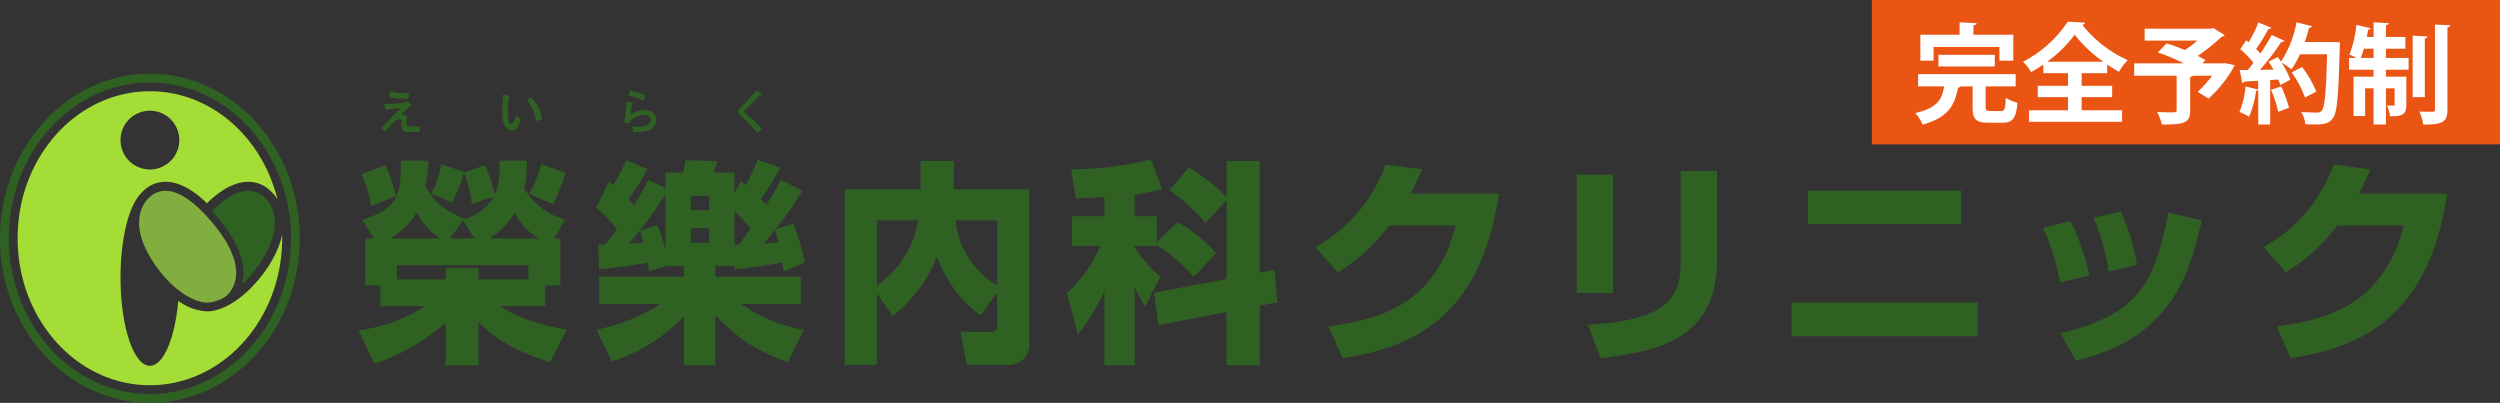 <svg xmlns="http://www.w3.org/2000/svg" width="346.253" height="55.799" viewBox="0 0 346.253 55.799"><rect x="0" y="0" width="346.253" height="55.799" fill="#333333" stroke="none"/><g transform="translate(2447.705 739.174)"><rect width="87" height="20" transform="translate(-2188.452 -739.174)" fill="#ea5514"/><path d="M-2426.943-728.973c-11.448,0-20.762,10.227-20.762,22.8s9.314,22.8,20.762,22.8,20.763-10.228,20.763-22.8S-2415.494-728.973-2426.943-728.973Zm0,44.377c-10.775,0-19.542-9.68-19.542-21.577s8.767-21.579,19.542-21.579,19.542,9.68,19.542,21.579S-2416.167-684.6-2426.943-684.6Z" fill="#2f6222"/><path d="M-2409.128-705.008c-1.627,4.229-6.214,8.96-9.916,8.96a7.319,7.319,0,0,1-3.97-1.461c-.47,5.189-2.051,9-3.929,9-2.248,0-4.071-5.468-4.071-12.214,0-5.049,1.021-9.383,2.478-11.243a5.814,5.814,0,0,1,.768-.849,4.407,4.407,0,0,1,3.365-1.167c2.194.171,4.214,1.828,5.359,2.966,1.144-1.138,3.164-2.8,5.358-2.966a4.41,4.41,0,0,1,3.366,1.167,5.693,5.693,0,0,1,1.051,1.274c-2.118-8.641-9.226-14.995-17.674-14.995-10.118,0-18.321,9.114-18.321,20.358s8.2,20.356,18.321,20.356,18.321-9.113,18.321-20.356c0-.161-.007-.319-.011-.479A11.115,11.115,0,0,1-2409.128-705.008Zm-17.815-18.836a4.072,4.072,0,0,1,4.072,4.071,4.071,4.071,0,0,1-4.072,4.072,4.071,4.071,0,0,1-4.071-4.072A4.071,4.071,0,0,1-2426.943-723.844Z" fill="#a5dd37"/><path d="M-2426.955-711.9c1.3-1.143,3.789-1.812,7.905,2.7,7.16,7.846,2.692,11.062,2.477,11.177a5.046,5.046,0,0,1-2.471.757c-1.595,0-4.48-1.449-6.987-4.953C-2430.115-707.93-2427.994-710.988-2426.955-711.9Z" fill="#82ae40"/><path d="M-2411.133-711.9c-1.225-1.077-3.509-1.732-7.216,1.976l.041.044c3.278,3.592,4.7,6.788,4.228,9.5a5.588,5.588,0,0,1-.155.645,16.247,16.247,0,0,0,2.178-2.486C-2407.974-707.93-2410.094-710.988-2411.133-711.9Z" fill="#2f6222"/><path d="M-2391.26-725.162l.389.389a1.172,1.172,0,0,1,.182.208c-.017.035-.087.069-.208.1q-.623.544-1.3,1.168a.734.734,0,0,1,.649.1.494.494,0,0,1,.182.389v.909a.207.207,0,0,0,.234.234h1.583l-.1.752h-1.583q-.857,0-.857-.752v-.779c0-.173-.113-.251-.338-.234a1.307,1.307,0,0,0-.726.364q-.624.675-1.169,1.324l-.623-.442q.7-.7,1.4-1.4l1.4-1.4q-1.038.131-2.129.26l-.207-.8,1.531-.052a10.546,10.546,0,0,0,1.48-.207Zm.1-.338c-.26,0-.649-.008-1.169-.026a9.719,9.719,0,0,1-1.453-.181l.077-.779q.7.129,1.3.181.6.027,1.325.026Z" fill="#2f6222"/><path d="M-2377.114-725.766c.018.053-.026.1-.13.156a15.141,15.141,0,0,0-.13,1.688,5.929,5.929,0,0,0,.13,1.532c.052.242.148.372.286.389.138,0,.286-.147.441-.441l.312-.649.649.493a7.961,7.961,0,0,1-.389.857,1.064,1.064,0,0,1-.961.623q-1.221-.131-1.221-2.57,0-1.324.1-2.415l.7.182A.249.249,0,0,1-2377.114-725.766Zm3.635,3.35a5.955,5.955,0,0,0-.337-1.4,5.546,5.546,0,0,0-.909-1.48l.571-.415a5.27,5.27,0,0,1,1.064,1.505,5.221,5.221,0,0,1,.468,1.584Z" fill="#2f6222"/><path d="M-2360.066-724.907c.017.052-.026.087-.13.1q-.078.7-.182,1.532a2.852,2.852,0,0,1,1.791-.649,1.879,1.879,0,0,1,1.35.389,1.306,1.306,0,0,1,.39.961,1.493,1.493,0,0,1-.39,1.064,2.026,2.026,0,0,1-1.272.546,13.388,13.388,0,0,1-1.454.077l-.207-.727a13.436,13.436,0,0,0,1.479-.052,1.482,1.482,0,0,0,.883-.363.667.667,0,0,0,.182-.493.706.706,0,0,0-.182-.52.97.97,0,0,0-.7-.207,2.559,2.559,0,0,0-.856.156,2.594,2.594,0,0,0-1.143.778.872.872,0,0,1-.026.208l-.727-.052q.13-.727.234-1.662.078-.96.1-1.272l.6.052C-2360.17-725.019-2360.084-724.976-2360.066-724.907Zm1.479-.337a9.168,9.168,0,0,0-1.038-.416,6.653,6.653,0,0,0-1.064-.285l.259-.65a10.94,10.94,0,0,1,2.155.676Z" fill="#2f6222"/><path d="M-2342.5-725.995q-.7.805-2,2.051a.285.285,0,0,0,0,.441,30.294,30.294,0,0,1,2.311,2.129l-.572.6q-1.038-1.142-2.518-2.518a.509.509,0,0,1,0-.857,20.93,20.93,0,0,0,2.362-2.57l.52.441Q-2342.01-725.944-2342.5-725.995Z" fill="#2f6222"/><path d="M-2382.37-710.919a15.74,15.74,0,0,0-1.074-4.328,22.455,22.455,0,0,1-1.671,4.119l-2.835-1.254a13.05,13.05,0,0,0,1.343-4.029l3.193,1.015-.03.119,2.9-1.014a19.854,19.854,0,0,1,1.373,4.148,10.588,10.588,0,0,0,.6-4.775h3.82a14.483,14.483,0,0,1-.358,3.82,9.363,9.363,0,0,0,5.64,4.327l-1.462,2.627h.836v6.506h-2.089v2.865h-6.208c2.835,1.97,6.625,2.8,9.192,3.253l-2.3,4.507c-4.626-1.433-7.76-3.284-9.938-5.581v6.028h-4.537v-5.939a28.44,28.44,0,0,1-9.878,5.7l-2.179-4.625a21.922,21.922,0,0,0,9.222-3.343h-6.207v-2.865h-2.09v-6.506h1.224l-1.671-2.567c4.715-1.522,5.431-3.163,5.372-8.207h3.82a25.591,25.591,0,0,1-.418,3.492c1.253,2.387,2.776,3.461,5.4,4.536l-.09.089a7.039,7.039,0,0,0,4.179-3.133Zm-11.967-5.372a20.034,20.034,0,0,1,1.462,4.267l-3.4,1.373a17.824,17.824,0,0,0-1.373-4.387Zm7.64,10.147a8.666,8.666,0,0,1-3.283-3.641,9.977,9.977,0,0,1-3.671,3.641Zm.716,5.67v-1.552h4.537v1.552h6.924v-1.97h-18.206v1.97Zm2.418-8.207-1.821,2.537h3.4Zm10.535,2.537a8.617,8.617,0,0,1-3.4-3.582,9.869,9.869,0,0,1-3.522,3.582Zm3.641-9.073a22.764,22.764,0,0,1-1.731,4.3l-3.313-1.4a16.242,16.242,0,0,0,1.7-4.148Z" fill="#2f6222"/><path d="M-2355.36-702.354l-2.447.746c-.12-.806-.12-.9-.179-1.194-2.686.508-5.133.746-6.745.925l-.12-3.4h.9c.418-.507.985-1.134,1.7-2.119a16.269,16.269,0,0,0-2.865-2.984l1.731-3.671.627.507a33.309,33.309,0,0,0,1.79-3.432l2.955,1.224a29.464,29.464,0,0,1-2.656,4.148,10.22,10.22,0,0,1,.746.836,30.622,30.622,0,0,0,2.029-3.492l2.358,1.164v-2.179h2.447c.12-.537.3-1.492.329-1.7l4.447.12a10.683,10.683,0,0,1-.6,1.581h2.924v2.895l.9-1.671c.418.3.507.388.686.507a30.708,30.708,0,0,0,1.642-3.521l3.1,1.074a34.941,34.941,0,0,1-2.656,4.387c.359.388.507.537.747.806a32.415,32.415,0,0,0,2-3.462l2.985,1.492a46.793,46.793,0,0,1-3.672,5.313l2.418-.717a27.541,27.541,0,0,1,1.582,5.372l-2.925,1.224c-.03-.448-.06-.507-.149-1.254-1.343.3-4.6.747-6.656.955l-.059-.477h-2.6v1.492h11.849v3.79h-8.267a21.869,21.869,0,0,0,8.684,3.582l-2.178,4.447a22.525,22.525,0,0,1-10.088-6.566v7.013h-4.327v-6.774a23.538,23.538,0,0,1-9.968,6.237l-2.149-4.387a24.845,24.845,0,0,0,8.834-3.552h-8.476v-3.79h11.759v-1.492Zm-.179-9.938a48.743,48.743,0,0,1-5.133,6.894c1.582-.12,1.7-.149,2.089-.179-.239-.9-.328-1.224-.478-1.642l2.388-.776a19.92,19.92,0,0,1,1.134,3.462Zm3.522.238v1.97h2.507v-1.97Zm0,4.477v2.03h2.507v-2.03Zm6.028,2.268c.12,0,.448.03.6.03.6-.746,1.224-1.641,1.642-2.238a29.162,29.162,0,0,0-2.239-2.448Zm4.059-.119c.6-.06,1.522-.119,2.059-.179-.089-.3-.268-.985-.507-1.7C-2340.826-706.741-2341.423-706.025-2341.93-705.428Z" fill="#2f6222"/><path d="M-2326.261-698.564v9.909h-4.447v-24.294h10.505v-3.939h4.6v3.939h10.446v21.1a2.8,2.8,0,0,1-3.044,3.194h-5.611l-.865-4.567h4.3c.746,0,.776-.537.776-.835v-4.626l-2.328,3.193a17.5,17.5,0,0,1-6-8.177,19.439,19.439,0,0,1-6.148,8.267Zm0-10.087v9.043a13.77,13.77,0,0,0,5.73-9.043Zm16.653,0h-5.76a11.85,11.85,0,0,0,5.76,9.013Z" fill="#2f6222"/><path d="M-2282.389-700.8a22.42,22.42,0,0,0-5.1-4.447v.149h-3.074v.179a19.258,19.258,0,0,0,3.552,4.059l-2.06,4.119a24.548,24.548,0,0,1-1.492-2.626V-688.6h-4.178v-10.266a28.9,28.9,0,0,1-3.671,6l-1.522-5.731a18.5,18.5,0,0,0,4.626-6.506h-3.94v-4.118h4.507v-2.627c-1.82.09-2.955.12-3.969.15l-.627-4.03A44.534,44.534,0,0,0-2288.3-717.1l1.522,4.088a23.505,23.505,0,0,1-3.79.776v3.015h3.074v3.581l2.9-2.776a20.784,20.784,0,0,1,5.313,4.3Zm4.566.269v-10.953l-2.9,3.163a26.154,26.154,0,0,0-5.014-4.507l2.686-3.133a24.379,24.379,0,0,1,5.223,4.118v-5.013h4.6V-701.4l2.059-.388.358,4.477-2.417.477v8.237h-4.6v-7.371l-9.431,1.82-.6-4.476Z" fill="#2f6222"/><path d="M-2240.1-712.352c-2.478,16.862-11.67,21.309-21.667,22.771l-1.94-4.387c7.282-.985,14.683-3.014,17.638-13.967h-9.252a25.583,25.583,0,0,1-7.1,6.476l-3.1-3.491a20.958,20.958,0,0,0,9.7-11.431l5.073.656a34.857,34.857,0,0,1-1.582,3.373Z" fill="#2f6222"/><path d="M-2224.311-698.594h-5.014v-16.384h5.014Zm14.415-4.536c0,10.893-8.148,12.654-16.117,13.549l-1.79-4.6c8.386-.567,12.863-2.178,12.863-8.237v-13.072h5.044Z" fill="#2f6222"/><path d="M-2173.784-697.281v4.686h-25.786v-4.686Zm-2.3-15.489v4.626h-21.22v-4.626Z" fill="#2f6222"/><path d="M-2162.383-700.056a30.468,30.468,0,0,0-2.358-7.521l3.79-1.015a31.947,31.947,0,0,1,2.627,7.581Zm.03,7.043c10.773-2.6,12.982-6.715,14.981-16.713l4.626,1.075c-1.7,7.043-3.909,16.265-17.429,19.4Zm6.714-8.565a30.892,30.892,0,0,0-2.118-7.461l3.79-.806a27.493,27.493,0,0,1,2.238,7.372Z" fill="#2f6222"/><path d="M-2108.782-712.352c-2.477,16.862-11.669,21.309-21.667,22.771l-1.94-4.387c7.282-.985,14.683-3.014,17.638-13.967H-2124a25.586,25.586,0,0,1-7.1,6.476l-3.1-3.491a20.959,20.959,0,0,0,9.7-11.431l5.073.656a34.975,34.975,0,0,1-1.581,3.373Z" fill="#2f6222"/><path d="M12.015-9.36v1.89h1.92v-3.585H8.415V-12.36c.3-.045.42-.135.435-.3L6.5-12.78v1.725H1.065V-7.47h1.83V-9.36ZM11.37-8.28H3.57v1.62h7.8ZM10.11-3.9h4.155V-5.6H.75V-3.9h3.6C4.08-2.175,3.48-.915.345-.21a5.252,5.252,0,0,1,1.035,1.6C5.175.33,5.835-1.53,6.285-3.735a.508.508,0,0,0,.36-.165H8.3v2.865c0,1.635.42,2.16,2.175,2.16h1.935c1.44,0,1.9-.57,2.1-2.76a6.064,6.064,0,0,1-1.62-.69C12.825-.75,12.735-.5,12.24-.5h-1.5c-.54,0-.63-.075-.63-.555ZM26.94-6.93c.54.36,1.095.7,1.635,1.005a8.391,8.391,0,0,1,1.2-1.62,16.77,16.77,0,0,1-6.285-4.89.426.426,0,0,0,.39-.3l-2.4-.135a16.615,16.615,0,0,1-6.195,5.55A7.2,7.2,0,0,1,16.41-5.88a19.6,19.6,0,0,0,1.68-1.05v1.2h3.42v1.74H17.325v1.575H21.51V-.6h-5.4V1H29V-.6H23.4V-2.415h4.23V-3.99H23.4V-5.73h3.54Zm-8.31-.39a17.413,17.413,0,0,0,3.81-3.75A18.416,18.416,0,0,0,26.4-7.32ZM42.885-7.1h-2.76l.42-.45A9.713,9.713,0,0,0,39.48-8.13,26.7,26.7,0,0,0,42.8-10.785a.7.7,0,0,0,.42-.21l-1.59-1-.33.1H32.13v1.65h7.305a15.946,15.946,0,0,1-1.74,1.305,26.285,26.285,0,0,0-2.52-.915L33.945-8.61a28.32,28.32,0,0,1,3.6,1.515h-6.87v1.71h5.88v4.77c0,.225-.09.285-.39.3s-1.41,0-2.31-.045a7.678,7.678,0,0,1,.66,1.74c3.12,0,3.915-.225,3.915-1.935V-5.22c.195-.015.315-.075.36-.165h2.685A16.428,16.428,0,0,1,39.48-3.15l1.5.93a17.273,17.273,0,0,0,3.63-4.62l-1.335-.285ZM57.84-10.05H54.3a20.155,20.155,0,0,0,.6-1.995c.225.015.36-.06.4-.2l-2.13-.54a15.06,15.06,0,0,1-2.16,5.46c-.15-.225-.285-.435-.435-.645-.39.2-.8.39-1.275.645.225.345.45.72.675,1.1L48.1-6.2a34.048,34.048,0,0,0,2.955-3.87.509.509,0,0,0,.435-.15l-1.755-.81A27.452,27.452,0,0,1,48.15-8.46q-.248-.293-.585-.63a23.9,23.9,0,0,0,1.71-2.775.39.39,0,0,0,.4-.165l-1.8-.735a16,16,0,0,1-1.35,2.745l-.33-.27-.825,1.23a13.542,13.542,0,0,1,1.83,1.89c-.27.36-.54.69-.8,1.005h-1.1l.345,1.8a.322.322,0,0,0,.285-.21c.54-.03,1.185-.06,1.92-.105v1.215L46.1-3.9a11.917,11.917,0,0,1-.84,3.54A7.9,7.9,0,0,1,46.59.3a13.4,13.4,0,0,0,.975-3.6c.135.015.255-.015.3-.105V1.38h1.65V-4.785L50.64-4.86a6.4,6.4,0,0,1,.285.78c.435-.24.87-.48,1.38-.75A11.056,11.056,0,0,0,51.09-7.185a9.024,9.024,0,0,1,1.365.93,12.468,12.468,0,0,0,1.185-2.1H57.4c-.15,5.175-.315,7.365-.75,7.815a.714.714,0,0,1-.645.255c-.39,0-1.245,0-2.19-.075a3.991,3.991,0,0,1,.57,1.7c.42.015.84.03,1.245.03,1.56,0,2.1-.21,2.58-.885.585-.765.765-3.12.945-9.9.015-.2.03-.435.03-.585l-.96-.06Zm-5.355,4.2A14.09,14.09,0,0,1,54.33-2.37L55.9-3.18a14.417,14.417,0,0,0-1.965-3.4Zm-.36,4.905A19.982,19.982,0,0,0,51.045-3.9l-1.41.465a18.932,18.932,0,0,1,1,3.045ZM68.235-9.12v-1.635H65.55V-12.39c.27-.045.375-.12.39-.27l-2.1-.12v2.025H62.9c.06-.345.135-.69.18-1.02a.337.337,0,0,0,.36-.18l-1.98-.48a16.4,16.4,0,0,1-.96,4.125c.285.12.645.3.975.465H60.435V-6.21h3.4v.96H61.065V.2h1.6v-3.84h1.17v5.01h1.71v-5.01h1.2v2.22c0,.15-.045.18-.165.18s-.51,0-.9-.015A5.363,5.363,0,0,1,66.12.24c1.68,0,2.25-.21,2.25-1.635V-5.25H65.55v-.96h3.135V-7.845H65.55V-9.12Zm-4.4,0v1.275H62.055A10.522,10.522,0,0,0,62.49-9.12Zm8.505,8.4c0,.255-.09.33-.345.33s-1.02,0-1.815-.03a7.681,7.681,0,0,1,.54,1.8c2.685,0,3.345-.33,3.345-2.085v-11.37c.27-.045.36-.15.39-.3l-2.115-.09Zm-3.09-10.215v8.52h1.68v-8.13c.255-.045.36-.135.375-.27Z" transform="translate(-2182.797 -723.304)" fill="#fff"/></g></svg>